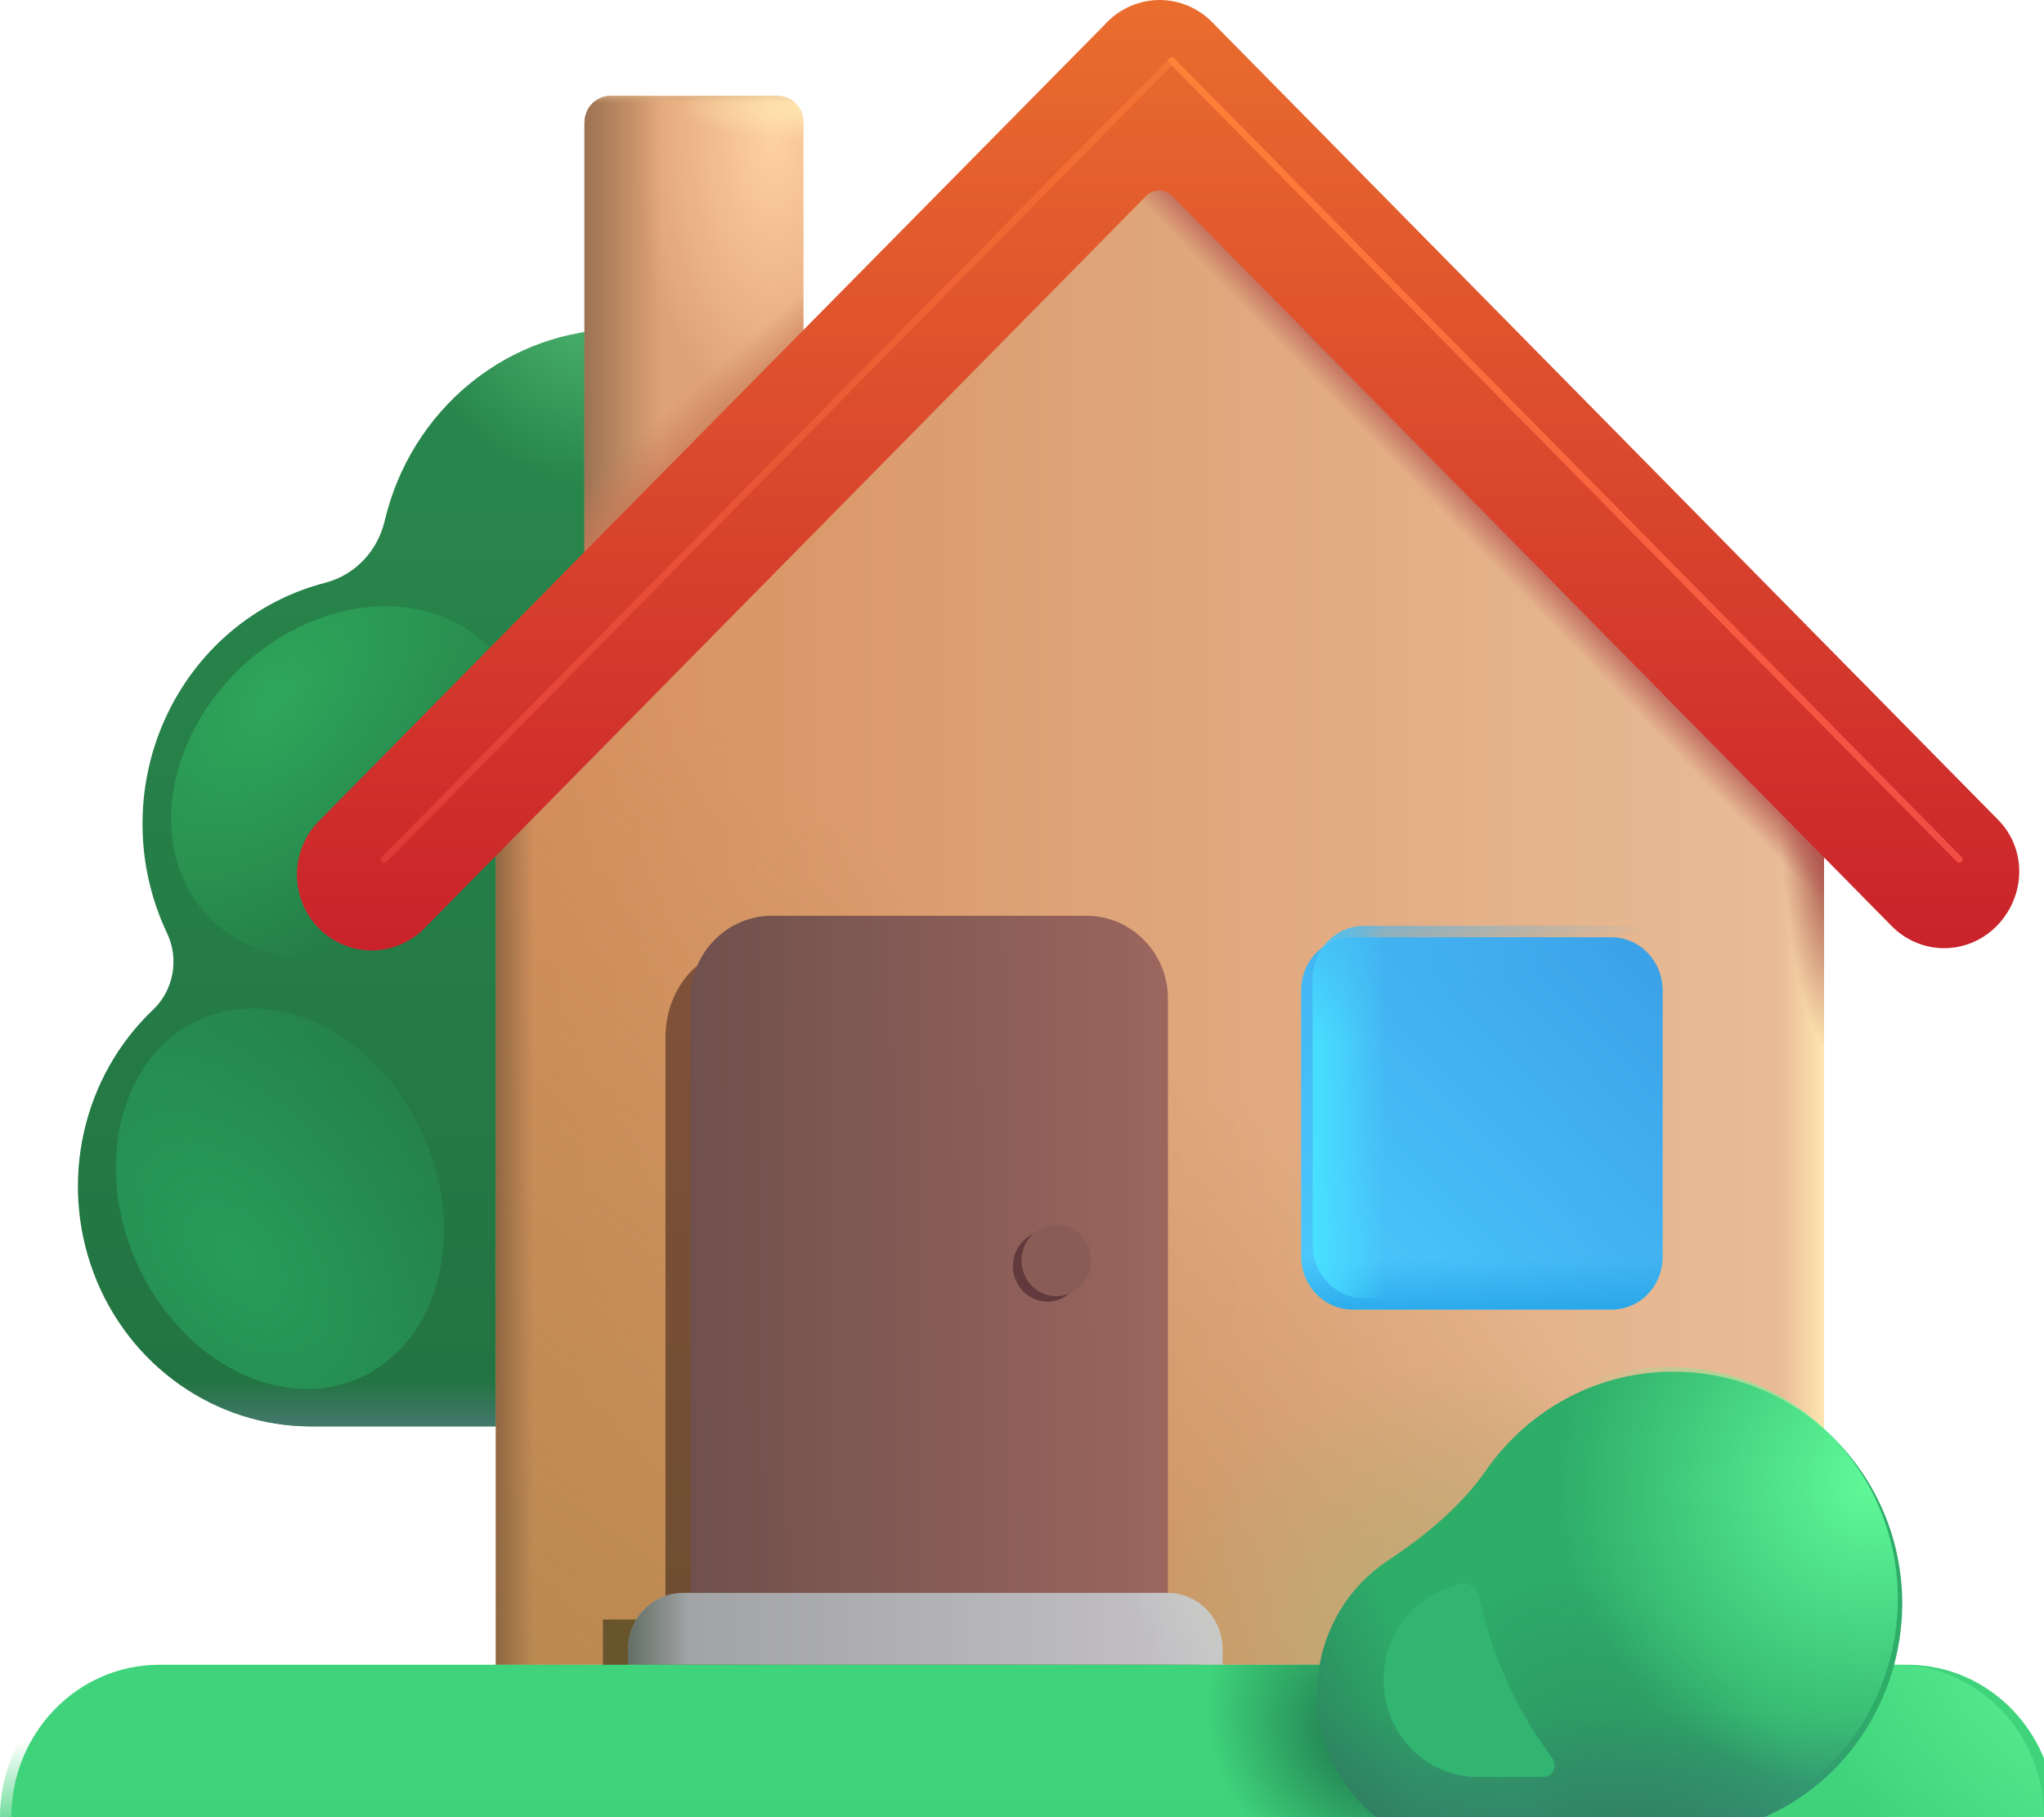<svg width="90" height="80" viewBox="0 0 90 80" fill="none" xmlns="http://www.w3.org/2000/svg">
<g id="Group">
<g id="Group_2" filter="url(#filter0_i_11_2481)">
<path id="Vector" d="M32.096 35.098C34.223 33.959 35.916 32.117 36.905 29.869C37.894 27.62 38.122 25.095 37.552 22.697C36.981 20.299 35.646 18.168 33.76 16.645C31.874 15.122 29.546 14.295 27.148 14.297C24.742 14.296 22.405 15.131 20.515 16.666C18.626 18.201 17.293 20.347 16.732 22.757C16.576 23.405 16.253 23.997 15.797 24.471C15.341 24.946 14.768 25.284 14.14 25.45C12.6 25.844 11.164 26.588 9.939 27.628C8.714 28.669 7.731 29.979 7.063 31.462C6.394 32.945 6.056 34.563 6.075 36.198C6.093 37.833 6.467 39.443 7.169 40.91C7.422 41.458 7.499 42.075 7.39 42.672C7.281 43.269 6.991 43.815 6.562 44.231C5.037 45.669 3.97 47.549 3.499 49.622C3.029 51.696 3.178 53.868 3.927 55.853C4.675 57.838 5.989 59.544 7.695 60.747C9.401 61.95 11.42 62.595 13.488 62.596H32.093V35.095L32.096 35.098Z" fill="url(#paint0_linear_11_2481)"/>
<path id="Vector_2" d="M32.096 35.098C34.223 33.959 35.916 32.117 36.905 29.869C37.894 27.62 38.122 25.095 37.552 22.697C36.981 20.299 35.646 18.168 33.76 16.645C31.874 15.122 29.546 14.295 27.148 14.297C24.742 14.296 22.405 15.131 20.515 16.666C18.626 18.201 17.293 20.347 16.732 22.757C16.576 23.405 16.253 23.997 15.797 24.471C15.341 24.946 14.768 25.284 14.14 25.45C12.6 25.844 11.164 26.588 9.939 27.628C8.714 28.669 7.731 29.979 7.063 31.462C6.394 32.945 6.056 34.563 6.075 36.198C6.093 37.833 6.467 39.443 7.169 40.91C7.422 41.458 7.499 42.075 7.39 42.672C7.281 43.269 6.991 43.815 6.562 44.231C5.037 45.669 3.97 47.549 3.499 49.622C3.029 51.696 3.178 53.868 3.927 55.853C4.675 57.838 5.989 59.544 7.695 60.747C9.401 61.95 11.42 62.595 13.488 62.596H32.093V35.095L32.096 35.098Z" fill="url(#paint1_linear_11_2481)"/>
<path id="Vector_3" d="M32.096 35.098C34.223 33.959 35.916 32.117 36.905 29.869C37.894 27.62 38.122 25.095 37.552 22.697C36.981 20.299 35.646 18.168 33.76 16.645C31.874 15.122 29.546 14.295 27.148 14.297C24.742 14.296 22.405 15.131 20.515 16.666C18.626 18.201 17.293 20.347 16.732 22.757C16.576 23.405 16.253 23.997 15.797 24.471C15.341 24.946 14.768 25.284 14.14 25.45C12.6 25.844 11.164 26.588 9.939 27.628C8.714 28.669 7.731 29.979 7.063 31.462C6.394 32.945 6.056 34.563 6.075 36.198C6.093 37.833 6.467 39.443 7.169 40.91C7.422 41.458 7.499 42.075 7.39 42.672C7.281 43.269 6.991 43.815 6.562 44.231C5.037 45.669 3.97 47.549 3.499 49.622C3.029 51.696 3.178 53.868 3.927 55.853C4.675 57.838 5.989 59.544 7.695 60.747C9.401 61.95 11.42 62.595 13.488 62.596H32.093V35.095L32.096 35.098Z" fill="url(#paint2_radial_11_2481)"/>
</g>
<g id="Group_3" filter="url(#filter1_f_11_2481)">
<path id="Vector_4" d="M16.178 60.497C19.553 58.711 20.564 53.805 18.436 49.539C16.307 45.274 11.846 43.264 8.471 45.05C5.096 46.836 4.085 51.742 6.213 56.007C8.341 60.273 12.803 62.283 16.178 60.497Z" fill="url(#paint3_radial_11_2481)"/>
</g>
<g id="Group_4" filter="url(#filter2_f_11_2481)">
<path id="Vector_5" d="M8.848 39.971C11.245 42.968 16.108 42.92 19.709 39.864C23.31 36.809 24.286 31.904 21.889 28.907C19.492 25.911 14.63 25.959 11.028 29.014C7.427 32.069 6.451 36.975 8.848 39.971Z" fill="url(#paint4_radial_11_2481)"/>
</g>
<path id="Vector_6" d="M25.736 5.39C25.736 5.081 25.855 4.785 26.067 4.566C26.279 4.348 26.567 4.225 26.867 4.225H34.248C34.548 4.225 34.836 4.348 35.048 4.566C35.26 4.785 35.38 5.081 35.38 5.39V32.955H25.733V5.39H25.736Z" fill="url(#paint5_radial_11_2481)"/>
<path id="Vector_7" d="M25.736 5.39C25.736 5.081 25.855 4.785 26.067 4.566C26.279 4.348 26.567 4.225 26.867 4.225H34.248C34.548 4.225 34.836 4.348 35.048 4.566C35.26 4.785 35.38 5.081 35.38 5.39V32.955H25.733V5.39H25.736Z" fill="url(#paint6_linear_11_2481)"/>
<path id="Vector_8" d="M25.736 5.39C25.736 5.081 25.855 4.785 26.067 4.566C26.279 4.348 26.567 4.225 26.867 4.225H34.248C34.548 4.225 34.836 4.348 35.048 4.566C35.26 4.785 35.38 5.081 35.38 5.39V32.955H25.733V5.39H25.736Z" fill="url(#paint7_linear_11_2481)"/>
<path id="Vector_9" d="M25.736 5.39C25.736 5.081 25.855 4.785 26.067 4.566C26.279 4.348 26.567 4.225 26.867 4.225H34.248C34.548 4.225 34.836 4.348 35.048 4.566C35.26 4.785 35.38 5.081 35.38 5.39V32.955H25.733V5.39H25.736Z" fill="url(#paint8_linear_11_2481)"/>
<path id="Vector_10" d="M25.736 5.39C25.736 5.081 25.855 4.785 26.067 4.566C26.279 4.348 26.567 4.225 26.867 4.225H34.248C34.548 4.225 34.836 4.348 35.048 4.566C35.26 4.785 35.38 5.081 35.38 5.39V32.955H25.733V5.39H25.736Z" fill="url(#paint9_radial_11_2481)"/>
<path id="Vector_11" d="M80.322 73.29H21.836V35.714L51.078 5.66L80.316 35.714V73.29H80.322Z" fill="url(#paint10_linear_11_2481)"/>
<path id="Vector_12" d="M80.322 73.29H21.836V35.714L51.078 5.66L80.316 35.714V73.29H80.322Z" fill="url(#paint11_linear_11_2481)"/>
<path id="Vector_13" d="M80.322 73.29H21.836V35.714L51.078 5.66L80.316 35.714V73.29H80.322Z" fill="url(#paint12_radial_11_2481)"/>
<path id="Vector_14" d="M80.322 73.29H21.836V35.714L51.078 5.66L80.316 35.714V73.29H80.322Z" fill="url(#paint13_linear_11_2481)"/>
<path id="Vector_15" d="M80.322 73.29H21.836V35.714L51.078 5.66L80.316 35.714V73.29H80.322Z" fill="url(#paint14_radial_11_2481)"/>
<path id="Vector_16" d="M80.322 73.29H21.836V35.714L51.078 5.66L80.316 35.714V73.29H80.322Z" fill="url(#paint15_linear_11_2481)"/>
<path id="Vector_17" d="M80.322 73.29H21.836V35.714L51.078 5.66L80.316 35.714V73.29H80.322Z" fill="url(#paint16_linear_11_2481)"/>
<g id="Group_5" filter="url(#filter3_f_11_2481)">
<path id="Vector_18" d="M48.146 73.287H29.301V45.676C29.301 43.572 30.745 41.845 32.504 41.845H44.943C46.701 41.845 48.142 43.572 48.142 45.676L48.146 73.287Z" fill="url(#paint17_linear_11_2481)"/>
</g>
<g id="Group_6" filter="url(#filter4_f_11_2481)">
<path id="Vector_19" d="M26.547 71.297H52.725V74.459H26.547V71.297Z" fill="#68552B"/>
</g>
<g id="Group_7" filter="url(#filter5_i_11_2481)">
<path id="Vector_20" d="M71.434 57.151H60.068C59.769 57.152 59.473 57.092 59.197 56.974C58.921 56.856 58.67 56.684 58.458 56.466C58.247 56.248 58.079 55.99 57.965 55.706C57.851 55.421 57.792 55.116 57.793 54.808V43.099C57.793 41.785 58.83 40.76 60.068 40.76H71.434C72.711 40.76 73.71 41.825 73.71 43.099V54.808C73.713 55.117 73.656 55.423 73.543 55.709C73.43 55.995 73.263 56.255 73.051 56.473C72.839 56.691 72.587 56.864 72.309 56.98C72.031 57.097 71.734 57.155 71.434 57.151Z" fill="url(#paint18_linear_11_2481)"/>
<path id="Vector_21" d="M71.434 57.151H60.068C59.769 57.152 59.473 57.092 59.197 56.974C58.921 56.856 58.67 56.684 58.458 56.466C58.247 56.248 58.079 55.99 57.965 55.706C57.851 55.421 57.792 55.116 57.793 54.808V43.099C57.793 41.785 58.83 40.76 60.068 40.76H71.434C72.711 40.76 73.71 41.825 73.71 43.099V54.808C73.713 55.117 73.656 55.423 73.543 55.709C73.43 55.995 73.263 56.255 73.051 56.473C72.839 56.691 72.587 56.864 72.309 56.98C72.031 57.097 71.734 57.155 71.434 57.151Z" fill="url(#paint19_linear_11_2481)"/>
</g>
<path id="Vector_22" d="M71.44 57.151H60.074C59.775 57.152 59.479 57.092 59.203 56.974C58.927 56.856 58.676 56.684 58.464 56.466C58.253 56.248 58.085 55.99 57.971 55.706C57.857 55.421 57.798 55.116 57.799 54.808V43.099C57.799 41.785 58.836 40.76 60.074 40.76H71.44C72.717 40.76 73.716 41.825 73.716 43.099V54.808C73.719 55.117 73.663 55.423 73.549 55.709C73.436 55.995 73.269 56.255 73.057 56.473C72.845 56.691 72.593 56.864 72.315 56.98C72.037 57.097 71.74 57.155 71.44 57.151Z" fill="url(#paint20_linear_11_2481)"/>
<path id="Vector_23" d="M71.44 57.151H60.074C59.775 57.152 59.479 57.092 59.203 56.974C58.927 56.856 58.676 56.684 58.464 56.466C58.253 56.248 58.085 55.99 57.971 55.706C57.857 55.421 57.798 55.116 57.799 54.808V43.099C57.799 41.785 58.836 40.76 60.074 40.76H71.44C72.717 40.76 73.716 41.825 73.716 43.099V54.808C73.719 55.117 73.663 55.423 73.549 55.709C73.436 55.995 73.269 56.255 73.057 56.473C72.845 56.691 72.593 56.864 72.315 56.98C72.037 57.097 71.74 57.155 71.44 57.151Z" fill="url(#paint21_linear_11_2481)"/>
<g id="Group_8" filter="url(#filter6_ii_11_2481)">
<path id="Vector_24" d="M51.374 70.125H30.357V43.948C30.357 41.951 31.967 40.317 33.929 40.317H47.8C49.761 40.317 51.374 41.955 51.374 43.945V70.125Z" fill="url(#paint22_linear_11_2481)"/>
</g>
<g id="Group_9" filter="url(#filter7_f_11_2481)">
<path id="Vector_25" d="M46.116 57.301C46.517 57.301 46.902 57.137 47.186 56.844C47.47 56.552 47.63 56.156 47.63 55.742C47.63 55.328 47.47 54.932 47.186 54.639C46.902 54.347 46.517 54.183 46.116 54.183C45.714 54.183 45.329 54.347 45.045 54.639C44.761 54.932 44.602 55.328 44.602 55.742C44.602 56.156 44.761 56.552 45.045 56.844C45.329 57.137 45.714 57.301 46.116 57.301Z" fill="#62393D"/>
</g>
<g id="Group_10" filter="url(#filter8_ii_11_2481)">
<path id="Vector_26" d="M46.509 57.065C46.914 57.065 47.303 56.899 47.59 56.604C47.877 56.309 48.038 55.908 48.038 55.491C48.038 55.073 47.877 54.673 47.59 54.377C47.303 54.082 46.914 53.916 46.509 53.916C46.103 53.916 45.715 54.082 45.428 54.377C45.141 54.673 44.98 55.073 44.98 55.491C44.98 55.908 45.141 56.309 45.428 56.604C45.715 56.899 46.103 57.065 46.509 57.065Z" fill="#895D56"/>
</g>
<path id="Vector_27" d="M87.966 36.077L53.386 0.99C52.768 0.356 51.931 0 51.059 0C50.187 0 49.35 0.356 48.732 0.99C48.732 0.99 48.7 0.99 48.7 1.027L14.038 36.15C13.734 36.457 13.492 36.824 13.326 37.229C13.161 37.634 13.076 38.069 13.076 38.508C13.076 38.947 13.161 39.382 13.326 39.787C13.492 40.192 13.734 40.559 14.038 40.866C14.66 41.492 15.495 41.843 16.365 41.843C17.235 41.843 18.07 41.492 18.692 40.866L50.471 8.622C50.622 8.468 50.826 8.382 51.038 8.382C51.25 8.382 51.454 8.468 51.605 8.622L83.277 40.753C83.895 41.387 84.732 41.743 85.604 41.743C86.476 41.743 87.313 41.387 87.931 40.753C89.211 39.432 89.249 37.358 87.966 36.077Z" fill="url(#paint23_linear_11_2481)"/>
<path id="Vector_28" d="M27.652 72.621C27.652 71.959 27.908 71.324 28.362 70.856C28.817 70.388 29.433 70.125 30.076 70.125H51.406C52.049 70.125 52.666 70.388 53.12 70.856C53.575 71.324 53.83 71.959 53.83 72.621V73.287H27.652V72.621Z" fill="url(#paint24_linear_11_2481)"/>
<path id="Vector_29" d="M27.652 72.621C27.652 71.959 27.908 71.324 28.362 70.856C28.817 70.388 29.433 70.125 30.076 70.125H51.406C52.049 70.125 52.666 70.388 53.12 70.856C53.575 71.324 53.83 71.959 53.83 72.621V73.287H27.652V72.621Z" fill="url(#paint25_linear_11_2481)"/>
<path id="Vector_30" d="M27.652 72.621C27.652 71.959 27.908 71.324 28.362 70.856C28.817 70.388 29.433 70.125 30.076 70.125H51.406C52.049 70.125 52.666 70.388 53.12 70.856C53.575 71.324 53.83 71.959 53.83 72.621V73.287H27.652V72.621Z" fill="url(#paint26_linear_11_2481)"/>
<g id="Group_11" filter="url(#filter9_i_11_2481)">
<path id="Vector_31" d="M0 79.997C0 76.292 2.915 73.29 6.512 73.29H83.485C87.085 73.29 90 76.292 90 79.997H0Z" fill="#3FD47B"/>
</g>
<path id="Vector_32" d="M0 79.997C0 76.292 2.915 73.29 6.512 73.29H83.485C87.085 73.29 90 76.292 90 79.997H0Z" fill="url(#paint27_linear_11_2481)"/>
<path id="Vector_33" d="M0 79.997C0 76.292 2.915 73.29 6.512 73.29H83.485C87.085 73.29 90 76.292 90 79.997H0Z" fill="url(#paint28_radial_11_2481)"/>
<path id="Vector_34" d="M0 79.997C0 76.292 2.915 73.29 6.512 73.29H83.485C87.085 73.29 90 76.292 90 79.997H0Z" fill="url(#paint29_radial_11_2481)"/>
<g id="Group_12" filter="url(#filter10_i_11_2481)">
<path id="Vector_35" d="M76.98 79.997C78.899 79.287 80.56 77.987 81.737 76.272C82.914 74.557 83.551 72.511 83.56 70.411C83.56 64.763 79.045 60.187 73.48 60.187C71.869 60.182 70.28 60.573 68.845 61.329C67.41 62.084 66.172 63.182 65.233 64.53C64.118 66.138 62.505 67.446 60.895 68.517C59.946 69.143 59.165 70.004 58.623 71.022C58.08 72.04 57.795 73.181 57.793 74.342C57.793 76.672 58.917 78.735 60.647 80L76.98 79.997Z" fill="#2EAD69"/>
<path id="Vector_36" d="M76.98 79.997C78.899 79.287 80.56 77.987 81.737 76.272C82.914 74.557 83.551 72.511 83.56 70.411C83.56 64.763 79.045 60.187 73.48 60.187C71.869 60.182 70.28 60.573 68.845 61.329C67.41 62.084 66.172 63.182 65.233 64.53C64.118 66.138 62.505 67.446 60.895 68.517C59.946 69.143 59.165 70.004 58.623 71.022C58.08 72.04 57.795 73.181 57.793 74.342C57.793 76.672 58.917 78.735 60.647 80L76.98 79.997Z" fill="url(#paint30_linear_11_2481)"/>
<path id="Vector_37" d="M76.98 79.997C78.899 79.287 80.56 77.987 81.737 76.272C82.914 74.557 83.551 72.511 83.56 70.411C83.56 64.763 79.045 60.187 73.48 60.187C71.869 60.182 70.28 60.573 68.845 61.329C67.41 62.084 66.172 63.182 65.233 64.53C64.118 66.138 62.505 67.446 60.895 68.517C59.946 69.143 59.165 70.004 58.623 71.022C58.08 72.04 57.795 73.181 57.793 74.342C57.793 76.672 58.917 78.735 60.647 80L76.98 79.997Z" fill="url(#paint31_radial_11_2481)"/>
<path id="Vector_38" d="M76.98 79.997C78.899 79.287 80.56 77.987 81.737 76.272C82.914 74.557 83.551 72.511 83.56 70.411C83.56 64.763 79.045 60.187 73.48 60.187C71.869 60.182 70.28 60.573 68.845 61.329C67.41 62.084 66.172 63.182 65.233 64.53C64.118 66.138 62.505 67.446 60.895 68.517C59.946 69.143 59.165 70.004 58.623 71.022C58.08 72.04 57.795 73.181 57.793 74.342C57.793 76.672 58.917 78.735 60.647 80L76.98 79.997Z" fill="url(#paint32_radial_11_2481)"/>
</g>
<path id="Vector_39" d="M76.986 79.997C78.905 79.287 80.566 77.987 81.743 76.272C82.92 74.557 83.557 72.511 83.566 70.411C83.566 64.763 79.051 60.187 73.486 60.187C71.875 60.182 70.286 60.573 68.851 61.329C67.416 62.084 66.178 63.182 65.239 64.53C64.124 66.138 62.511 67.446 60.901 68.517C59.952 69.143 59.171 70.004 58.629 71.022C58.087 72.04 57.801 73.181 57.799 74.342C57.799 76.672 58.923 78.735 60.653 80L76.986 79.997Z" fill="url(#paint33_radial_11_2481)"/>
<g id="Group_13" filter="url(#filter11_f_11_2481)">
<path id="Vector_40" d="M51.596 2.671L86.273 37.837" stroke="url(#paint34_linear_11_2481)" stroke-width="0.3" stroke-linecap="round"/>
</g>
<g id="Group_14" filter="url(#filter12_f_11_2481)">
<path id="Vector_41" d="M51.594 2.671L16.916 37.837" stroke="url(#paint35_linear_11_2481)" stroke-opacity="0.5" stroke-width="0.3" stroke-linecap="round"/>
</g>
<g id="Group_15" filter="url(#filter13_f_11_2481)">
<path id="Vector_42" d="M68.345 77.388C66.776 75.302 65.678 72.882 65.132 70.305C65.112 70.2 65.071 70.101 65.01 70.014C64.95 69.927 64.872 69.855 64.781 69.802C64.691 69.749 64.591 69.716 64.488 69.707C64.385 69.697 64.28 69.71 64.182 69.746L63.607 69.969C62.698 70.321 61.938 70.99 61.46 71.861C60.981 72.731 60.815 73.747 60.989 74.73C61.164 75.714 61.669 76.603 62.416 77.243C63.162 77.883 64.103 78.232 65.074 78.23H67.97C68.38 78.23 68.6 77.717 68.345 77.388Z" fill="#31B570"/>
</g>
</g>
<defs>
<filter id="filter0_i_11_2481" x="3.23" y="14.297" width="34.829" height="48.5" filterUnits="userSpaceOnUse" color-interpolation-filters="sRGB">
<feFlood flood-opacity="0" result="BackgroundImageFix"/>
<feBlend mode="normal" in="SourceGraphic" in2="BackgroundImageFix" result="shape"/>
<feColorMatrix in="SourceAlpha" type="matrix" values="0 0 0 0 0 0 0 0 0 0 0 0 0 0 0 0 0 0 127 0" result="hardAlpha"/>
<feOffset dx="0.2" dy="0.2"/>
<feGaussianBlur stdDeviation="0.5"/>
<feComposite in2="hardAlpha" operator="arithmetic" k2="-1" k3="1"/>
<feColorMatrix type="matrix" values="0 0 0 0 0.302 0 0 0 0 0.592 0 0 0 0 0.392 0 0 0 1 0"/>
<feBlend mode="normal" in2="shape" result="effect1_innerShadow_11_2481"/>
</filter>
<filter id="filter1_f_11_2481" x="4.098" y="43.398" width="16.452" height="18.751" filterUnits="userSpaceOnUse" color-interpolation-filters="sRGB">
<feFlood flood-opacity="0" result="BackgroundImageFix"/>
<feBlend mode="normal" in="SourceGraphic" in2="BackgroundImageFix" result="shape"/>
<feGaussianBlur stdDeviation="0.5" result="effect1_foregroundBlur_11_2481"/>
</filter>
<filter id="filter2_f_11_2481" x="6.535" y="25.691" width="17.667" height="17.497" filterUnits="userSpaceOnUse" color-interpolation-filters="sRGB">
<feFlood flood-opacity="0" result="BackgroundImageFix"/>
<feBlend mode="normal" in="SourceGraphic" in2="BackgroundImageFix" result="shape"/>
<feGaussianBlur stdDeviation="0.5" result="effect1_foregroundBlur_11_2481"/>
</filter>
<filter id="filter3_f_11_2481" x="28.801" y="41.345" width="19.845" height="32.442" filterUnits="userSpaceOnUse" color-interpolation-filters="sRGB">
<feFlood flood-opacity="0" result="BackgroundImageFix"/>
<feBlend mode="normal" in="SourceGraphic" in2="BackgroundImageFix" result="shape"/>
<feGaussianBlur stdDeviation="0.25" result="effect1_foregroundBlur_11_2481"/>
</filter>
<filter id="filter4_f_11_2481" x="26.047" y="70.797" width="27.178" height="4.162" filterUnits="userSpaceOnUse" color-interpolation-filters="sRGB">
<feFlood flood-opacity="0" result="BackgroundImageFix"/>
<feBlend mode="normal" in="SourceGraphic" in2="BackgroundImageFix" result="shape"/>
<feGaussianBlur stdDeviation="0.25" result="effect1_foregroundBlur_11_2481"/>
</filter>
<filter id="filter5_i_11_2481" x="57.293" y="40.76" width="16.417" height="16.892" filterUnits="userSpaceOnUse" color-interpolation-filters="sRGB">
<feFlood flood-opacity="0" result="BackgroundImageFix"/>
<feBlend mode="normal" in="SourceGraphic" in2="BackgroundImageFix" result="shape"/>
<feColorMatrix in="SourceAlpha" type="matrix" values="0 0 0 0 0 0 0 0 0 0 0 0 0 0 0 0 0 0 127 0" result="hardAlpha"/>
<feOffset dx="-0.5" dy="0.5"/>
<feGaussianBlur stdDeviation="0.25"/>
<feComposite in2="hardAlpha" operator="arithmetic" k2="-1" k3="1"/>
<feColorMatrix type="matrix" values="0 0 0 0 0.047 0 0 0 0 0.475 0 0 0 0 0.792 0 0 0 1 0"/>
<feBlend mode="normal" in2="shape" result="effect1_innerShadow_11_2481"/>
</filter>
<filter id="filter6_ii_11_2481" x="30.157" y="40.317" width="21.467" height="29.808" filterUnits="userSpaceOnUse" color-interpolation-filters="sRGB">
<feFlood flood-opacity="0" result="BackgroundImageFix"/>
<feBlend mode="normal" in="SourceGraphic" in2="BackgroundImageFix" result="shape"/>
<feColorMatrix in="SourceAlpha" type="matrix" values="0 0 0 0 0 0 0 0 0 0 0 0 0 0 0 0 0 0 127 0" result="hardAlpha"/>
<feOffset dx="0.25"/>
<feGaussianBlur stdDeviation="0.25"/>
<feComposite in2="hardAlpha" operator="arithmetic" k2="-1" k3="1"/>
<feColorMatrix type="matrix" values="0 0 0 0 0.255 0 0 0 0 0.188 0 0 0 0 0.141 0 0 0 1 0"/>
<feBlend mode="normal" in2="shape" result="effect1_innerShadow_11_2481"/>
<feColorMatrix in="SourceAlpha" type="matrix" values="0 0 0 0 0 0 0 0 0 0 0 0 0 0 0 0 0 0 127 0" result="hardAlpha"/>
<feOffset dx="-0.2"/>
<feGaussianBlur stdDeviation="0.15"/>
<feComposite in2="hardAlpha" operator="arithmetic" k2="-1" k3="1"/>
<feColorMatrix type="matrix" values="0 0 0 0 0.694 0 0 0 0 0.471 0 0 0 0 0.408 0 0 0 1 0"/>
<feBlend mode="normal" in2="effect1_innerShadow_11_2481" result="effect2_innerShadow_11_2481"/>
</filter>
<filter id="filter7_f_11_2481" x="44.452" y="54.033" width="3.328" height="3.419" filterUnits="userSpaceOnUse" color-interpolation-filters="sRGB">
<feFlood flood-opacity="0" result="BackgroundImageFix"/>
<feBlend mode="normal" in="SourceGraphic" in2="BackgroundImageFix" result="shape"/>
<feGaussianBlur stdDeviation="0.075" result="effect1_foregroundBlur_11_2481"/>
</filter>
<filter id="filter8_ii_11_2481" x="44.88" y="53.916" width="3.257" height="3.149" filterUnits="userSpaceOnUse" color-interpolation-filters="sRGB">
<feFlood flood-opacity="0" result="BackgroundImageFix"/>
<feBlend mode="normal" in="SourceGraphic" in2="BackgroundImageFix" result="shape"/>
<feColorMatrix in="SourceAlpha" type="matrix" values="0 0 0 0 0 0 0 0 0 0 0 0 0 0 0 0 0 0 127 0" result="hardAlpha"/>
<feOffset dx="-0.1"/>
<feGaussianBlur stdDeviation="0.1"/>
<feComposite in2="hardAlpha" operator="arithmetic" k2="-1" k3="1"/>
<feColorMatrix type="matrix" values="0 0 0 0 0.694 0 0 0 0 0.482 0 0 0 0 0.42 0 0 0 1 0"/>
<feBlend mode="normal" in2="shape" result="effect1_innerShadow_11_2481"/>
<feColorMatrix in="SourceAlpha" type="matrix" values="0 0 0 0 0 0 0 0 0 0 0 0 0 0 0 0 0 0 127 0" result="hardAlpha"/>
<feOffset dx="0.1"/>
<feGaussianBlur stdDeviation="0.1"/>
<feComposite in2="hardAlpha" operator="arithmetic" k2="-1" k3="1"/>
<feColorMatrix type="matrix" values="0 0 0 0 0.29 0 0 0 0 0.184 0 0 0 0 0.165 0 0 0 1 0"/>
<feBlend mode="normal" in2="effect1_innerShadow_11_2481" result="effect2_innerShadow_11_2481"/>
</filter>
<filter id="filter9_i_11_2481" x="0" y="73.29" width="90.5" height="6.706" filterUnits="userSpaceOnUse" color-interpolation-filters="sRGB">
<feFlood flood-opacity="0" result="BackgroundImageFix"/>
<feBlend mode="normal" in="SourceGraphic" in2="BackgroundImageFix" result="shape"/>
<feColorMatrix in="SourceAlpha" type="matrix" values="0 0 0 0 0 0 0 0 0 0 0 0 0 0 0 0 0 0 127 0" result="hardAlpha"/>
<feOffset dx="0.5"/>
<feGaussianBlur stdDeviation="0.5"/>
<feComposite in2="hardAlpha" operator="arithmetic" k2="-1" k3="1"/>
<feColorMatrix type="matrix" values="0 0 0 0 0.251 0 0 0 0 0.545 0 0 0 0 0.353 0 0 0 1 0"/>
<feBlend mode="normal" in2="shape" result="effect1_innerShadow_11_2481"/>
</filter>
<filter id="filter10_i_11_2481" x="57.793" y="60.187" width="25.967" height="20.013" filterUnits="userSpaceOnUse" color-interpolation-filters="sRGB">
<feFlood flood-opacity="0" result="BackgroundImageFix"/>
<feBlend mode="normal" in="SourceGraphic" in2="BackgroundImageFix" result="shape"/>
<feColorMatrix in="SourceAlpha" type="matrix" values="0 0 0 0 0 0 0 0 0 0 0 0 0 0 0 0 0 0 127 0" result="hardAlpha"/>
<feOffset dx="0.2" dy="0.2"/>
<feGaussianBlur stdDeviation="0.3"/>
<feComposite in2="hardAlpha" operator="arithmetic" k2="-1" k3="1"/>
<feColorMatrix type="matrix" values="0 0 0 0 0.31 0 0 0 0 0.565 0 0 0 0 0.329 0 0 0 1 0"/>
<feBlend mode="normal" in2="shape" result="effect1_innerShadow_11_2481"/>
</filter>
<filter id="filter11_f_11_2481" x="50.846" y="1.921" width="36.178" height="36.667" filterUnits="userSpaceOnUse" color-interpolation-filters="sRGB">
<feFlood flood-opacity="0" result="BackgroundImageFix"/>
<feBlend mode="normal" in="SourceGraphic" in2="BackgroundImageFix" result="shape"/>
<feGaussianBlur stdDeviation="0.3" result="effect1_foregroundBlur_11_2481"/>
</filter>
<filter id="filter12_f_11_2481" x="16.166" y="1.921" width="36.178" height="36.667" filterUnits="userSpaceOnUse" color-interpolation-filters="sRGB">
<feFlood flood-opacity="0" result="BackgroundImageFix"/>
<feBlend mode="normal" in="SourceGraphic" in2="BackgroundImageFix" result="shape"/>
<feGaussianBlur stdDeviation="0.3" result="effect1_foregroundBlur_11_2481"/>
</filter>
<filter id="filter13_f_11_2481" x="60.172" y="68.954" width="9.032" height="10.026" filterUnits="userSpaceOnUse" color-interpolation-filters="sRGB">
<feFlood flood-opacity="0" result="BackgroundImageFix"/>
<feBlend mode="normal" in="SourceGraphic" in2="BackgroundImageFix" result="shape"/>
<feGaussianBlur stdDeviation="0.375" result="effect1_foregroundBlur_11_2481"/>
</filter>
<linearGradient id="paint0_linear_11_2481" x1="20.539" y1="14.293" x2="20.539" y2="62.6" gradientUnits="userSpaceOnUse">
<stop stop-color="#29884D"/>
<stop offset="1" stop-color="#227341"/>
</linearGradient>
<linearGradient id="paint1_linear_11_2481" x1="13.462" y1="63.119" x2="13.462" y2="60.57" gradientUnits="userSpaceOnUse">
<stop stop-color="#4E7978"/>
<stop offset="1" stop-color="#4E7978" stop-opacity="0"/>
</linearGradient>
<radialGradient id="paint2_radial_11_2481" cx="0" cy="0" r="1" gradientUnits="userSpaceOnUse" gradientTransform="translate(26.266 11.84) rotate(90) scale(9.375 8.485)">
<stop offset="0.097" stop-color="#4DB56F"/>
<stop offset="1" stop-color="#4DB56F" stop-opacity="0"/>
</radialGradient>
<radialGradient id="paint3_radial_11_2481" cx="0" cy="0" r="1" gradientUnits="userSpaceOnUse" gradientTransform="translate(10.41 55.302) rotate(-38.522) scale(13.239 22.308)">
<stop stop-color="#279D5A"/>
<stop offset="1" stop-color="#279D5A" stop-opacity="0"/>
</radialGradient>
<radialGradient id="paint4_radial_11_2481" cx="0" cy="0" r="1" gradientUnits="userSpaceOnUse" gradientTransform="translate(12.058 30.698) rotate(41.439) scale(10.006 16.95)">
<stop stop-color="#2EA75B"/>
<stop offset="1" stop-color="#2EA75B" stop-opacity="0"/>
</radialGradient>
<radialGradient id="paint5_radial_11_2481" cx="0" cy="0" r="1" gradientUnits="userSpaceOnUse" gradientTransform="translate(34.074 5.833) rotate(90) scale(12.758 6.151)">
<stop stop-color="#FFD1A3"/>
<stop offset="1" stop-color="#DFA276"/>
</radialGradient>
<linearGradient id="paint6_linear_11_2481" x1="25.067" y1="15.322" x2="29.103" y2="15.322" gradientUnits="userSpaceOnUse">
<stop stop-color="#8E694B"/>
<stop offset="1" stop-color="#8E694B" stop-opacity="0"/>
</linearGradient>
<linearGradient id="paint7_linear_11_2481" x1="32.969" y1="18.59" x2="31.143" y2="16.5" gradientUnits="userSpaceOnUse">
<stop stop-color="#C77958"/>
<stop offset="1" stop-color="#C77958" stop-opacity="0"/>
</linearGradient>
<linearGradient id="paint8_linear_11_2481" x1="30.554" y1="4.069" x2="30.554" y2="4.535" gradientUnits="userSpaceOnUse">
<stop stop-color="#D5AD80"/>
<stop offset="1" stop-color="#D5AD80" stop-opacity="0"/>
</linearGradient>
<radialGradient id="paint9_radial_11_2481" cx="0" cy="0" r="1" gradientUnits="userSpaceOnUse" gradientTransform="translate(36.511 4.738) rotate(180) scale(6.682 1.479)">
<stop stop-color="#FFE9B1"/>
<stop offset="1" stop-color="#FFE9B1" stop-opacity="0"/>
</radialGradient>
<linearGradient id="paint10_linear_11_2481" x1="23.966" y1="49.859" x2="78.706" y2="49.859" gradientUnits="userSpaceOnUse">
<stop stop-color="#D7905F"/>
<stop offset="1" stop-color="#E8BC97"/>
</linearGradient>
<linearGradient id="paint11_linear_11_2481" x1="25.507" y1="74.861" x2="47.817" y2="43.638" gradientUnits="userSpaceOnUse">
<stop stop-color="#BA8951"/>
<stop offset="1" stop-color="#BA8951" stop-opacity="0"/>
</linearGradient>
<radialGradient id="paint12_radial_11_2481" cx="0" cy="0" r="1" gradientUnits="userSpaceOnUse" gradientTransform="translate(62.297 71.106) rotate(-116.555) scale(10.51 12.494)">
<stop stop-color="#BEAB75"/>
<stop offset="1" stop-color="#BEAB75" stop-opacity="0"/>
</radialGradient>
<linearGradient id="paint13_linear_11_2481" x1="80.319" y1="59.082" x2="78.441" y2="59.082" gradientUnits="userSpaceOnUse">
<stop stop-color="#FFE6B1"/>
<stop offset="1" stop-color="#FFE6B1" stop-opacity="0"/>
</linearGradient>
<radialGradient id="paint14_radial_11_2481" cx="0" cy="0" r="1" gradientUnits="userSpaceOnUse" gradientTransform="translate(81.011 33.474) rotate(90) scale(13.186 2.708)">
<stop offset="0.35" stop-color="#9E413E"/>
<stop offset="1" stop-color="#9E413E" stop-opacity="0"/>
</radialGradient>
<linearGradient id="paint15_linear_11_2481" x1="60.922" y1="17.295" x2="59.624" y2="18.555" gradientUnits="userSpaceOnUse">
<stop stop-color="#B55852"/>
<stop offset="1" stop-color="#B55852" stop-opacity="0"/>
</linearGradient>
<linearGradient id="paint16_linear_11_2481" x1="21.48" y1="65.532" x2="23.478" y2="65.532" gradientUnits="userSpaceOnUse">
<stop stop-color="#845F3D"/>
<stop offset="1" stop-color="#845F3D" stop-opacity="0"/>
</linearGradient>
<linearGradient id="paint17_linear_11_2481" x1="38.722" y1="41.845" x2="38.722" y2="73.287" gradientUnits="userSpaceOnUse">
<stop stop-color="#805139"/>
<stop offset="1" stop-color="#6D4D2F"/>
</linearGradient>
<linearGradient id="paint18_linear_11_2481" x1="57.793" y1="58.389" x2="75.473" y2="41.28" gradientUnits="userSpaceOnUse">
<stop stop-color="#4CCCFF"/>
<stop offset="1" stop-color="#3A9EE6"/>
</linearGradient>
<linearGradient id="paint19_linear_11_2481" x1="65.753" y1="58.18" x2="65.753" y2="54.955" gradientUnits="userSpaceOnUse">
<stop stop-color="#1E9FE4"/>
<stop offset="1" stop-color="#1E9FE4" stop-opacity="0"/>
</linearGradient>
<linearGradient id="paint20_linear_11_2481" x1="57.799" y1="52.984" x2="60.995" y2="52.984" gradientUnits="userSpaceOnUse">
<stop stop-color="#48E0FF"/>
<stop offset="1" stop-color="#48E0FF" stop-opacity="0"/>
</linearGradient>
<linearGradient id="paint21_linear_11_2481" x1="60.206" y1="37.891" x2="62.465" y2="44.468" gradientUnits="userSpaceOnUse">
<stop stop-color="#43B3F2"/>
<stop offset="1" stop-color="#43B3F2" stop-opacity="0"/>
</linearGradient>
<linearGradient id="paint22_linear_11_2481" x1="30.357" y1="59.012" x2="51.374" y2="58.88" gradientUnits="userSpaceOnUse">
<stop stop-color="#70504D"/>
<stop offset="1" stop-color="#9B665E"/>
</linearGradient>
<linearGradient id="paint23_linear_11_2481" x1="50.994" y1="-0.002" x2="50.994" y2="41.845" gradientUnits="userSpaceOnUse">
<stop stop-color="#EA6D2E"/>
<stop offset="1" stop-color="#CA222B"/>
</linearGradient>
<linearGradient id="paint24_linear_11_2481" x1="28.357" y1="73.29" x2="52.877" y2="73.29" gradientUnits="userSpaceOnUse">
<stop stop-color="#9FA1A3"/>
<stop offset="1" stop-color="#C4C1C7"/>
</linearGradient>
<linearGradient id="paint25_linear_11_2481" x1="27.213" y1="73.29" x2="30.335" y2="73.29" gradientUnits="userSpaceOnUse">
<stop stop-color="#59675C"/>
<stop offset="1" stop-color="#59675C" stop-opacity="0"/>
</linearGradient>
<linearGradient id="paint26_linear_11_2481" x1="53.83" y1="71.706" x2="50.894" y2="73.219" gradientUnits="userSpaceOnUse">
<stop stop-color="#C8CAC6"/>
<stop offset="1" stop-color="#C8CAC6" stop-opacity="0"/>
</linearGradient>
<linearGradient id="paint27_linear_11_2481" x1="45" y1="81.777" x2="45" y2="76.642" gradientUnits="userSpaceOnUse">
<stop offset="0.107" stop-color="#3FD17B"/>
<stop offset="1" stop-color="#3FD17B" stop-opacity="0"/>
</linearGradient>
<radialGradient id="paint28_radial_11_2481" cx="0" cy="0" r="1" gradientUnits="userSpaceOnUse" gradientTransform="translate(60.429 76.642) rotate(127.281) scale(6.336 7.934)">
<stop offset="0.171" stop-color="#228051"/>
<stop offset="1" stop-color="#228051" stop-opacity="0"/>
</radialGradient>
<radialGradient id="paint29_radial_11_2481" cx="0" cy="0" r="1" gradientUnits="userSpaceOnUse" gradientTransform="translate(90.002 72.32) rotate(146.375) scale(10.894 18.074)">
<stop stop-color="#5CEE92"/>
<stop offset="1" stop-color="#5CEE92" stop-opacity="0"/>
</radialGradient>
<linearGradient id="paint30_linear_11_2481" x1="67.747" y1="82.014" x2="67.747" y2="75.151" gradientUnits="userSpaceOnUse">
<stop stop-color="#3B8478"/>
<stop offset="1" stop-color="#3B8478" stop-opacity="0"/>
</linearGradient>
<radialGradient id="paint31_radial_11_2481" cx="0" cy="0" r="1" gradientUnits="userSpaceOnUse" gradientTransform="translate(74.172 89.895) rotate(-109.786) scale(22.556 10.046)">
<stop stop-color="#2C785B"/>
<stop offset="1" stop-color="#2C785B" stop-opacity="0"/>
</radialGradient>
<radialGradient id="paint32_radial_11_2481" cx="0" cy="0" r="1" gradientUnits="userSpaceOnUse" gradientTransform="translate(77.462 67.136) rotate(141.293) scale(24.739 33.715)">
<stop offset="0.641" stop-color="#2C785B" stop-opacity="0"/>
<stop offset="0.966" stop-color="#2C785B"/>
</radialGradient>
<radialGradient id="paint33_radial_11_2481" cx="0" cy="0" r="1" gradientUnits="userSpaceOnUse" gradientTransform="translate(82.615 65.089) rotate(148.134) scale(14.055 13.56)">
<stop stop-color="#60FB9A"/>
<stop offset="1" stop-color="#60FB9A" stop-opacity="0"/>
</radialGradient>
<linearGradient id="paint34_linear_11_2481" x1="50.532" y1="2.125" x2="88.854" y2="40.439" gradientUnits="userSpaceOnUse">
<stop stop-color="#FF8337"/>
<stop offset="1" stop-color="#F24747"/>
</linearGradient>
<linearGradient id="paint35_linear_11_2481" x1="52.66" y1="2.125" x2="14.339" y2="40.439" gradientUnits="userSpaceOnUse">
<stop stop-color="#FF8337"/>
<stop offset="1" stop-color="#F24747"/>
</linearGradient>
</defs>
</svg>
